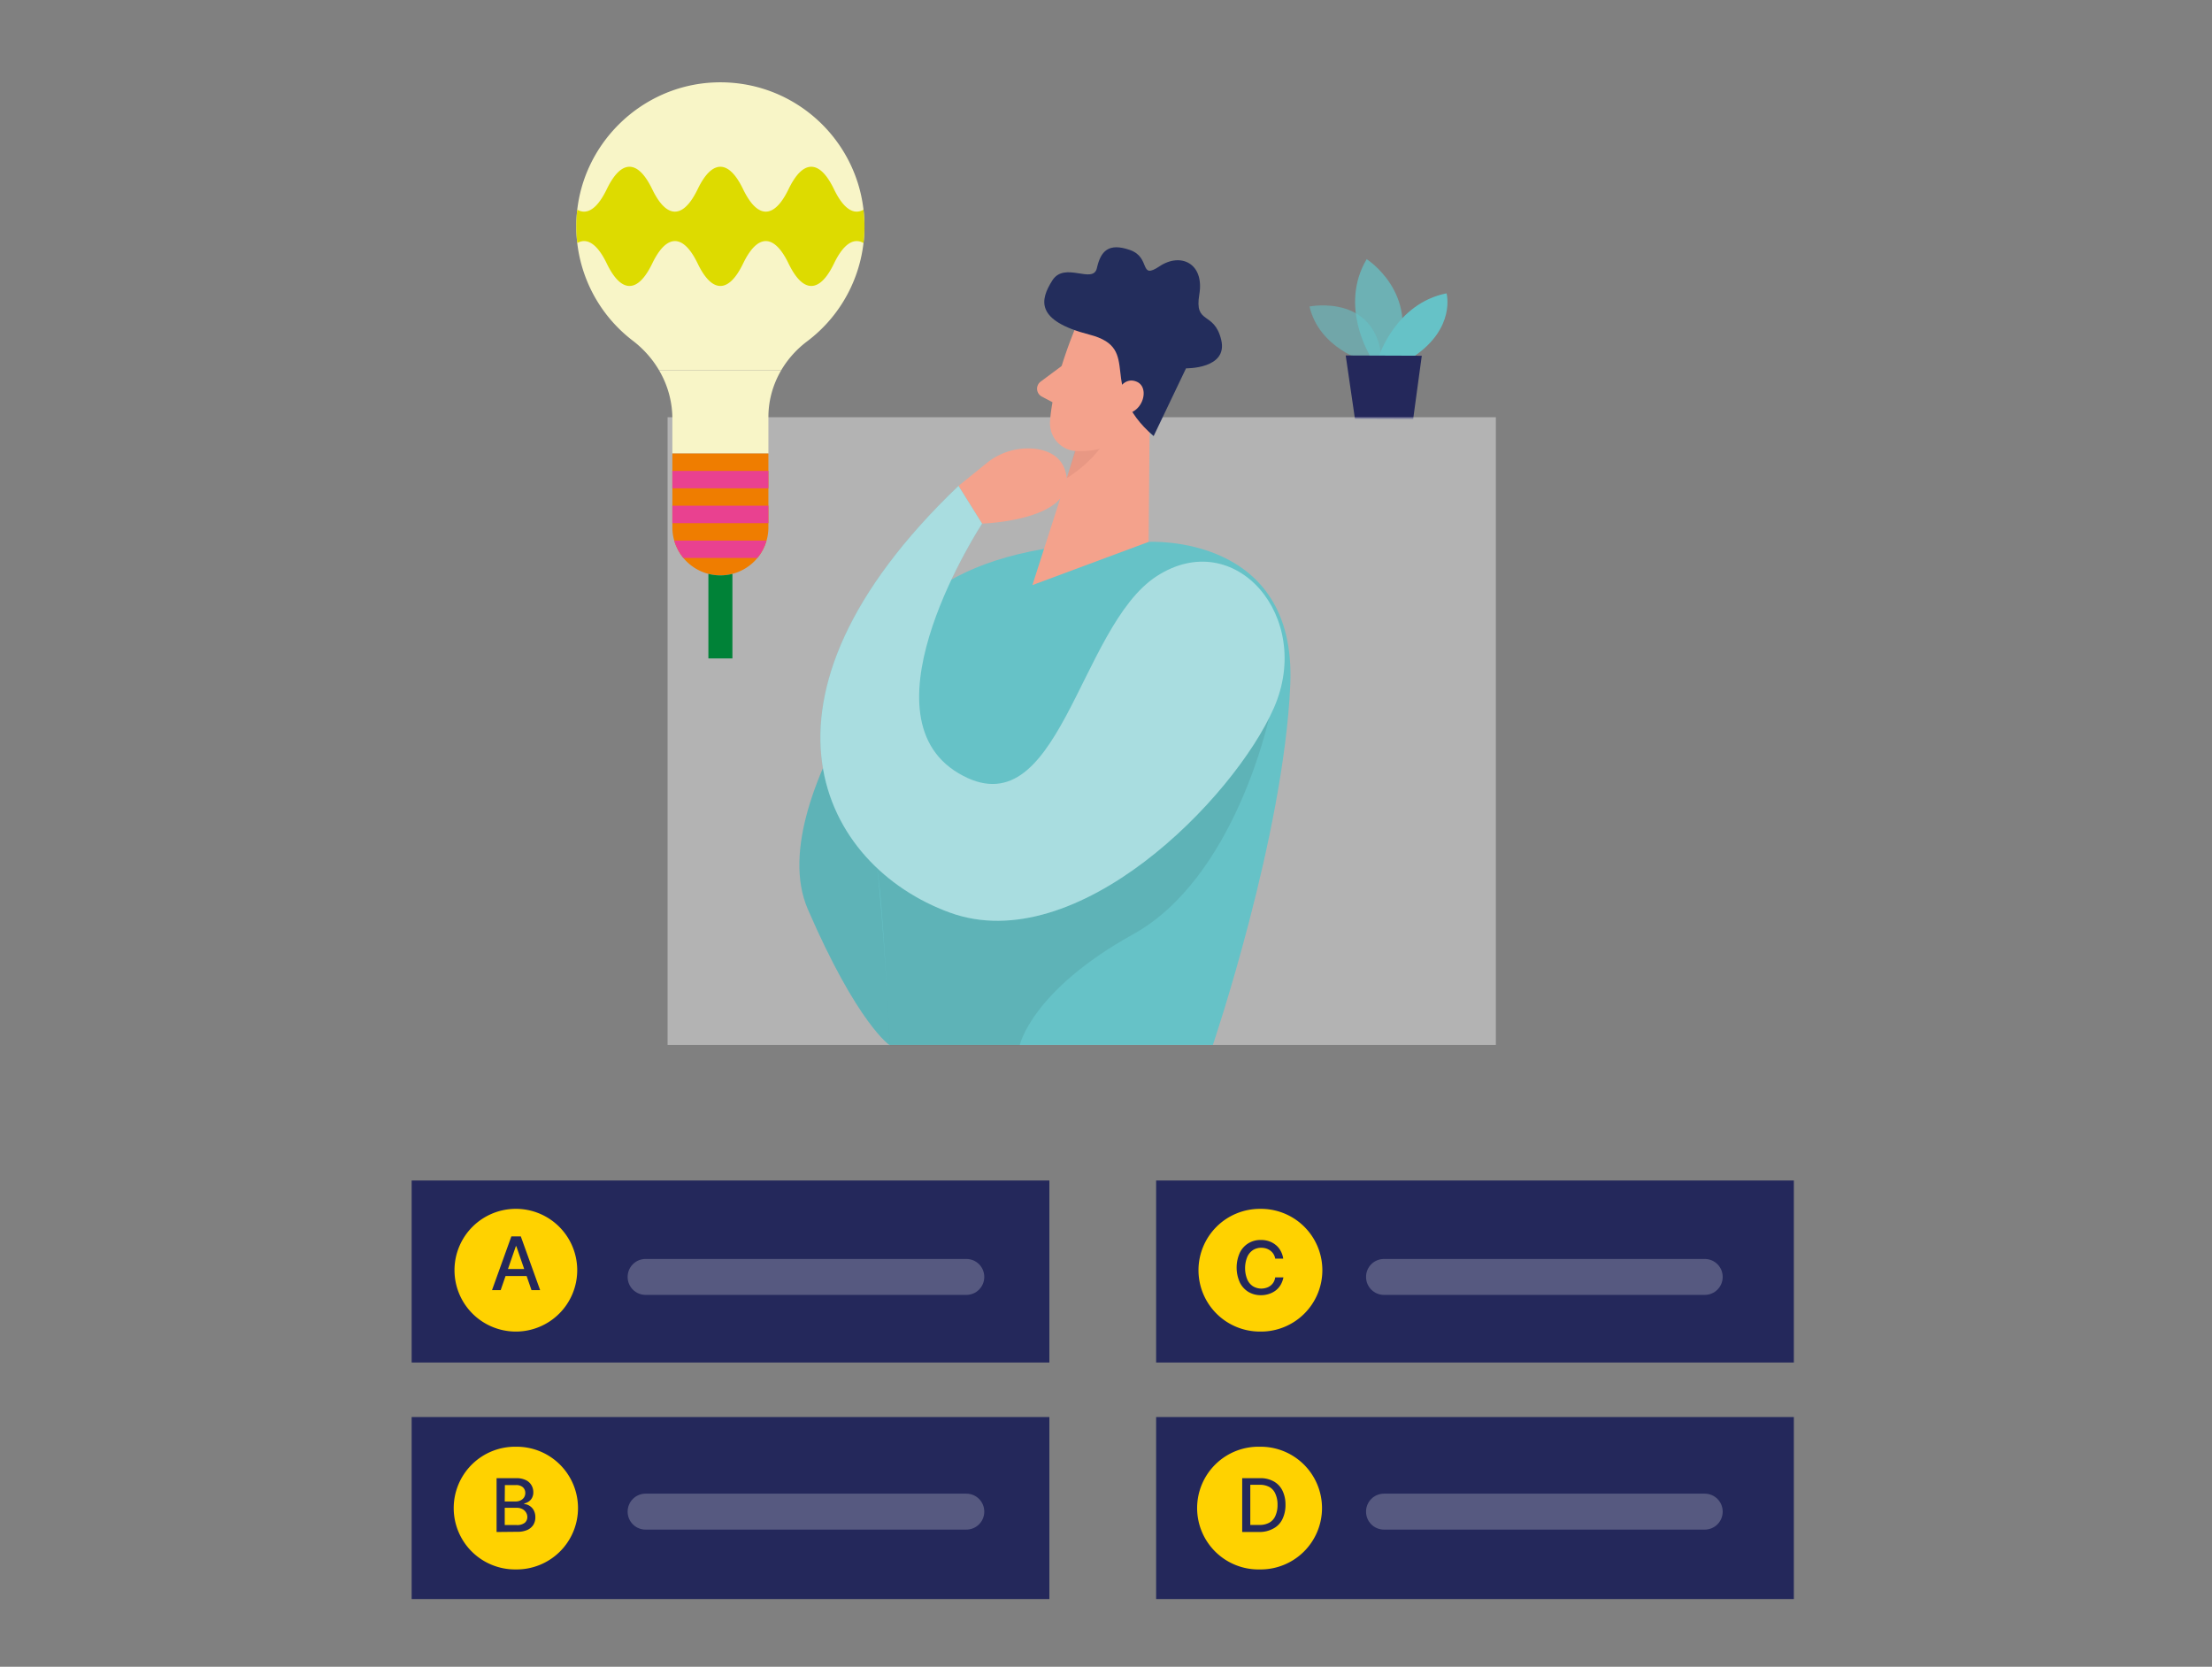 <svg xmlns="http://www.w3.org/2000/svg" fill="none" viewBox="0 0 215 162">
  <rect x="0" y="0" width="215" height="162" fill="#808080" stroke="none"/>
  <path fill="#66C2C7" d="M132.674 35.103s-4.432-1.21-5.397-5.314c0 0 6.84-1.367 7.066 5.703l-1.669-.39Z" opacity=".58"/>
  <path fill="#66C2C7" d="M133.213 34.659s-3.112-4.869-.376-9.471c0 0 5.225 3.317 2.907 9.485l-2.531-.014Z" opacity=".73"/>
  <path fill="#66C2C7" d="M134.014 34.665s1.641-5.177 6.587-6.155c0 0 .93 3.358-3.202 6.155h-3.385Z"/>
  <path fill="#24285B" d="m130.799 34.549.896 6.147 5.663.02.835-6.14-7.394-.027Z"/>
  <path fill="#fff" d="M145.393 40.553H64.887v61.01h80.506v-61.01Z" opacity=".4"/>
  <path fill="#66C2C7" d="M91.75 56.334S73.68 77.198 78.522 88.379c4.843 11.18 7.955 13.211 7.955 13.211s10.793-35.47 5.273-45.255Z"/>
  <path fill="#000" d="M91.75 56.334S73.68 77.198 78.522 88.379c4.843 11.18 7.955 13.211 7.955 13.211s10.793-35.47 5.273-45.255Z" opacity=".08"/>
  <path fill="#66C2C7" d="M111.635 52.67s14.419-.849 13.776 13.88c-.643 14.73-7.524 35.012-7.524 35.012h-31.41s-.32-7.912-1.073-15.871c-.753-7.96-9.809-33.569 26.231-33.022Z"/>
  <path fill="#F4A28C" d="m111.796 35.082-.157 17.588-11.293 4.198 5.609-17.464 5.841-4.322Z"/>
  <path fill="#CE8172" d="M104.965 42.098a6.359 6.359 0 0 0 3.42-1.326s-.684 3.152-4.686 5.696l1.266-4.37Z" opacity=".31"/>
  <path fill="#F4A28C" d="M104.323 32.375s-2.045 4.937-2.264 8.63a2.707 2.707 0 0 0 1.539 2.583c.322.15.67.238 1.026.254 1.846.075 4.364-.355 5.779-2.886l2.942-3.993a4.79 4.79 0 0 0-.486-5.546c-2.223-2.995-7.442-2.133-8.536.958Z"/>
  <path fill="#F4A28C" d="m103.198 35.567-2.052 1.525a.862.862 0 0 0 .11 1.45l1.846.978.096-3.953Z"/>
  <path fill="#232D5C" d="m112.131 42.385 3.147-6.585s4.104.075 3.42-2.77c-.684-2.845-2.634-1.409-2.127-4.417.506-3.01-1.806-4.103-3.858-2.736-2.052 1.368-.794-.848-2.887-1.58-2.093-.73-2.845.124-3.208 1.751-.362 1.628-3.139-.683-4.336 1.21-1.197 1.895-1.683 3.898 3.611 5.266 5.295 1.368.616 5.04 6.238 9.86Z"/>
  <path fill="#000" d="M123.348 69.766s-3.303 15.55-13.201 21.034c-9.897 5.484-11.033 10.79-11.033 10.79h-12.64s-.684-14.88-1.238-17.177c-.554-2.298 6.539-3.83 6.539-3.83l12.497-.724 19.076-10.093Z" opacity=".08"/>
  <path fill="#F4A28C" d="M108.391 38.467s.683-1.962 2.092-1.367c1.409.594.499 3.46-1.593 3.09l-.499-1.723ZM95.852 45.053a6.368 6.368 0 0 1 4.884-1.416c1.402.212 2.736.916 2.948 2.831.431 4.171-8.25 4.424-8.25 4.424l-2.27-3.665 2.688-2.174Z"/>
  <path fill="#66C2C7" d="m93.164 47.227 2.292 3.665s-12.08 18.463-2.292 24.262c9.788 5.799 11.628-14.196 19.255-19.147 7.627-4.95 15.274 3.98 11.402 12.794-3.871 8.815-19.152 24.412-31.519 19.892-12.366-4.52-20.991-20.575.862-41.466Z"/>
  <path fill="#fff" d="m93.164 47.227 2.292 3.665s-12.08 18.463-2.292 24.262c9.788 5.799 11.628-14.196 19.255-19.147 7.627-4.95 15.274 3.98 11.402 12.794-3.871 8.815-19.152 24.412-31.519 19.892-12.366-4.52-20.991-20.575.862-41.466Z" opacity=".44"/>
  <path fill="#24285B" d="M101.996 114.739H40.012v17.691h61.984v-17.691ZM174.357 114.739h-61.984v17.691h61.984v-17.691ZM101.996 137.729H40.012v17.691h61.984v-17.691ZM174.357 137.729h-61.984v17.691h61.984v-17.691Z"/>
  <path fill="#FFD200" d="M50.14 129.421a5.964 5.964 0 1 0-5.964-5.963 5.964 5.964 0 0 0 5.964 5.963ZM50.14 152.54a5.963 5.963 0 1 0 0-11.925 5.963 5.963 0 1 0 0 11.925ZM122.455 129.421a5.964 5.964 0 1 0 0-11.926 5.964 5.964 0 0 0-5.965 5.963 5.964 5.964 0 0 0 5.965 5.963ZM122.455 152.54a5.963 5.963 0 1 0 0-11.925 5.964 5.964 0 1 0 0 11.925Z"/>
  <path fill="#24285B" d="M48.664 125.394h-.842l1.881-5.225h.917l1.88 5.225h-.84l-1.478-4.274h-.041l-1.477 4.274Zm.136-2.052h2.736v.684H48.8v-.684ZM48.266 148.902v-5.231h1.915a2.04 2.04 0 0 1 .923.185c.227.107.417.278.547.492.123.207.187.443.185.684a1.1 1.1 0 0 1-.123.547.964.964 0 0 1-.322.362 1.376 1.376 0 0 1-.437.192v.055c.18.009.355.065.506.164.175.106.319.257.417.437.109.212.163.447.157.684a1.4 1.4 0 0 1-.184.718 1.364 1.364 0 0 1-.582.506 2.328 2.328 0 0 1-.998.185l-2.004.02Zm.793-2.967h1.053c.166.003.33-.032.48-.103a.832.832 0 0 0 .341-.287.781.781 0 0 0 .123-.438.736.736 0 0 0-.225-.547.98.98 0 0 0-.684-.219h-1.074l-.014 1.594Zm0 2.29h1.136c.288.027.577-.051.813-.219a.726.726 0 0 0 .247-.553.81.81 0 0 0-.13-.452.88.88 0 0 0-.356-.328 1.142 1.142 0 0 0-.547-.123h-1.163v1.675ZM124.725 122.331h-.78a1.173 1.173 0 0 0-.171-.452 1.185 1.185 0 0 0-.307-.328 1.34 1.34 0 0 0-.404-.205 1.54 1.54 0 0 0-.472-.068 1.476 1.476 0 0 0-.807.225 1.524 1.524 0 0 0-.561.684 2.917 2.917 0 0 0 0 2.147c.114.279.309.518.561.684a1.571 1.571 0 0 0 1.272.157c.297-.08.553-.268.718-.526.091-.151.149-.318.171-.493h.801c-.047.24-.13.47-.246.684a1.974 1.974 0 0 1-.472.561c-.205.16-.437.283-.684.362a2.433 2.433 0 0 1-.794.124 2.334 2.334 0 0 1-1.211-.322 2.226 2.226 0 0 1-.834-.923 3.518 3.518 0 0 1 0-2.879c.183-.382.473-.702.834-.923a2.254 2.254 0 0 1 1.211-.321c.262-.005.524.035.773.116.235.077.455.195.65.349.196.149.359.338.479.553a2.2 2.2 0 0 1 .273.794ZM122.428 148.902h-1.69v-5.231h1.744a2.6 2.6 0 0 1 1.321.315c.368.204.664.517.848.895.203.427.303.896.294 1.368.011.487-.092.969-.301 1.409a2.008 2.008 0 0 1-.855.896 2.747 2.747 0 0 1-1.361.348Zm-.903-.684h.862a1.97 1.97 0 0 0 .992-.225c.27-.154.48-.395.595-.684.14-.333.208-.692.198-1.053a2.47 2.47 0 0 0-.198-1.039 1.373 1.373 0 0 0-.582-.684 1.942 1.942 0 0 0-.957-.219h-.91v3.904Z"/>
  <path fill="#fff" d="M93.925 122.364H62.748c-.963 0-1.744.78-1.744 1.743v.007c0 .963.78 1.744 1.744 1.744h31.177c.963 0 1.744-.781 1.744-1.744v-.007c0-.963-.78-1.743-1.744-1.743ZM165.696 122.364H134.52c-.964 0-1.745.78-1.745 1.743v.007c0 .963.781 1.744 1.745 1.744h31.176c.964 0 1.745-.781 1.745-1.744v-.007c0-.963-.781-1.743-1.745-1.743ZM93.925 145.176H62.748c-.963 0-1.744.781-1.744 1.744v.007c0 .963.78 1.744 1.744 1.744h31.177c.963 0 1.744-.781 1.744-1.744v-.007c0-.963-.78-1.744-1.744-1.744ZM165.696 145.176H134.52c-.964 0-1.745.781-1.745 1.744v.007c0 .963.781 1.744 1.745 1.744h31.176c.964 0 1.745-.781 1.745-1.744v-.007c0-.963-.781-1.744-1.745-1.744Z" opacity=".23"/>
  <g clip-path="url(#a)">
    <path fill="#F8F5C7" d="M84.023 22c0-7.918-6.576-14.301-14.566-13.988-7.16.28-13.023 6.04-13.42 13.192a13.973 13.973 0 0 0 5.477 11.916c2.378 1.82 3.838 4.589 3.838 7.582v3.374h9.335v-3.541c0-2.91 1.429-5.6 3.753-7.351A13.971 13.971 0 0 0 84.023 22Z"/>
    <path fill="#EF7D00" d="M74.687 44.076h-9.335v7.182a4.667 4.667 0 0 0 4.667 4.666 4.667 4.667 0 0 0 4.668-4.666v-7.182Z"/>
    <path fill="#008237" d="M70.02 55.924c-.402 0-.793-.05-1.166-.147v8.22h2.334v-8.22a4.677 4.677 0 0 1-1.167.147Z"/>
    <path fill="#E94190" d="M65.352 47.461h9.335v-1.693h-9.335v1.693Zm8.264 6.77c.406-.49.713-1.064.892-1.692H65.53c.18.628.486 1.203.891 1.692h7.195Zm1.071-3.385h-9.335v-1.693h9.335v1.693Z"/>
  </g>
  <g clip-path="url(#b)">
    <path fill="#F8F5C7" d="M84.023 22c0-7.918-6.576-14.301-14.566-13.988-7.16.28-13.023 6.04-13.42 13.192a13.973 13.973 0 0 0 5.477 11.916c2.378 1.82 3.838 4.589 3.838 7.582v3.374h9.335v-3.541c0-2.91 1.429-5.6 3.753-7.351A13.971 13.971 0 0 0 84.023 22Z"/>
    <path fill="#DDDB00" d="M81.061 18.389c-.679-1.405-1.425-2.18-2.208-2.18-.783 0-1.53.775-2.209 2.18-.678 1.404-1.425 2.181-2.208 2.181-.784 0-1.53-.777-2.209-2.181-.678-1.405-1.424-2.18-2.208-2.18-.783 0-1.53.775-2.208 2.18-.68 1.404-1.425 2.181-2.209 2.181-.783 0-1.53-.777-2.208-2.181-.679-1.405-1.425-2.18-2.208-2.18-.784 0-1.53.775-2.209 2.18-.679 1.404-1.425 2.181-2.208 2.181-.223 0-.443-.065-.659-.187a13.56 13.56 0 0 0-.073.821c-.045.822-.018 1.628.073 2.415a1.33 1.33 0 0 1 .659-.187c.783 0 1.53.776 2.208 2.181.679 1.405 1.425 2.18 2.209 2.18.783 0 1.53-.775 2.208-2.18.679-1.405 1.425-2.181 2.208-2.181.784 0 1.53.776 2.209 2.181.678 1.405 1.425 2.18 2.208 2.18.784 0 1.53-.775 2.209-2.18.678-1.405 1.424-2.181 2.208-2.181.783 0 1.53.776 2.208 2.181.68 1.405 1.426 2.18 2.209 2.18.784 0 1.53-.775 2.208-2.18.679-1.405 1.425-2.181 2.209-2.181.223 0 .443.065.659.187.061-.53.094-1.071.094-1.619 0-.547-.035-1.086-.096-1.616a1.33 1.33 0 0 1-.657.186c-.784 0-1.53-.777-2.209-2.181Z"/>
  </g>
  <defs>
    <clipPath id="a">
      <path fill="#fff" d="M0 0h28.008v28H0z" transform="matrix(1 0 0 -1 56.016 64)"/>
    </clipPath>
    <clipPath id="b">
      <path fill="#fff" d="M0 0h28.008v28H0z" transform="matrix(1 0 0 -1 56.016 36)"/>
    </clipPath>
  </defs>
</svg>
